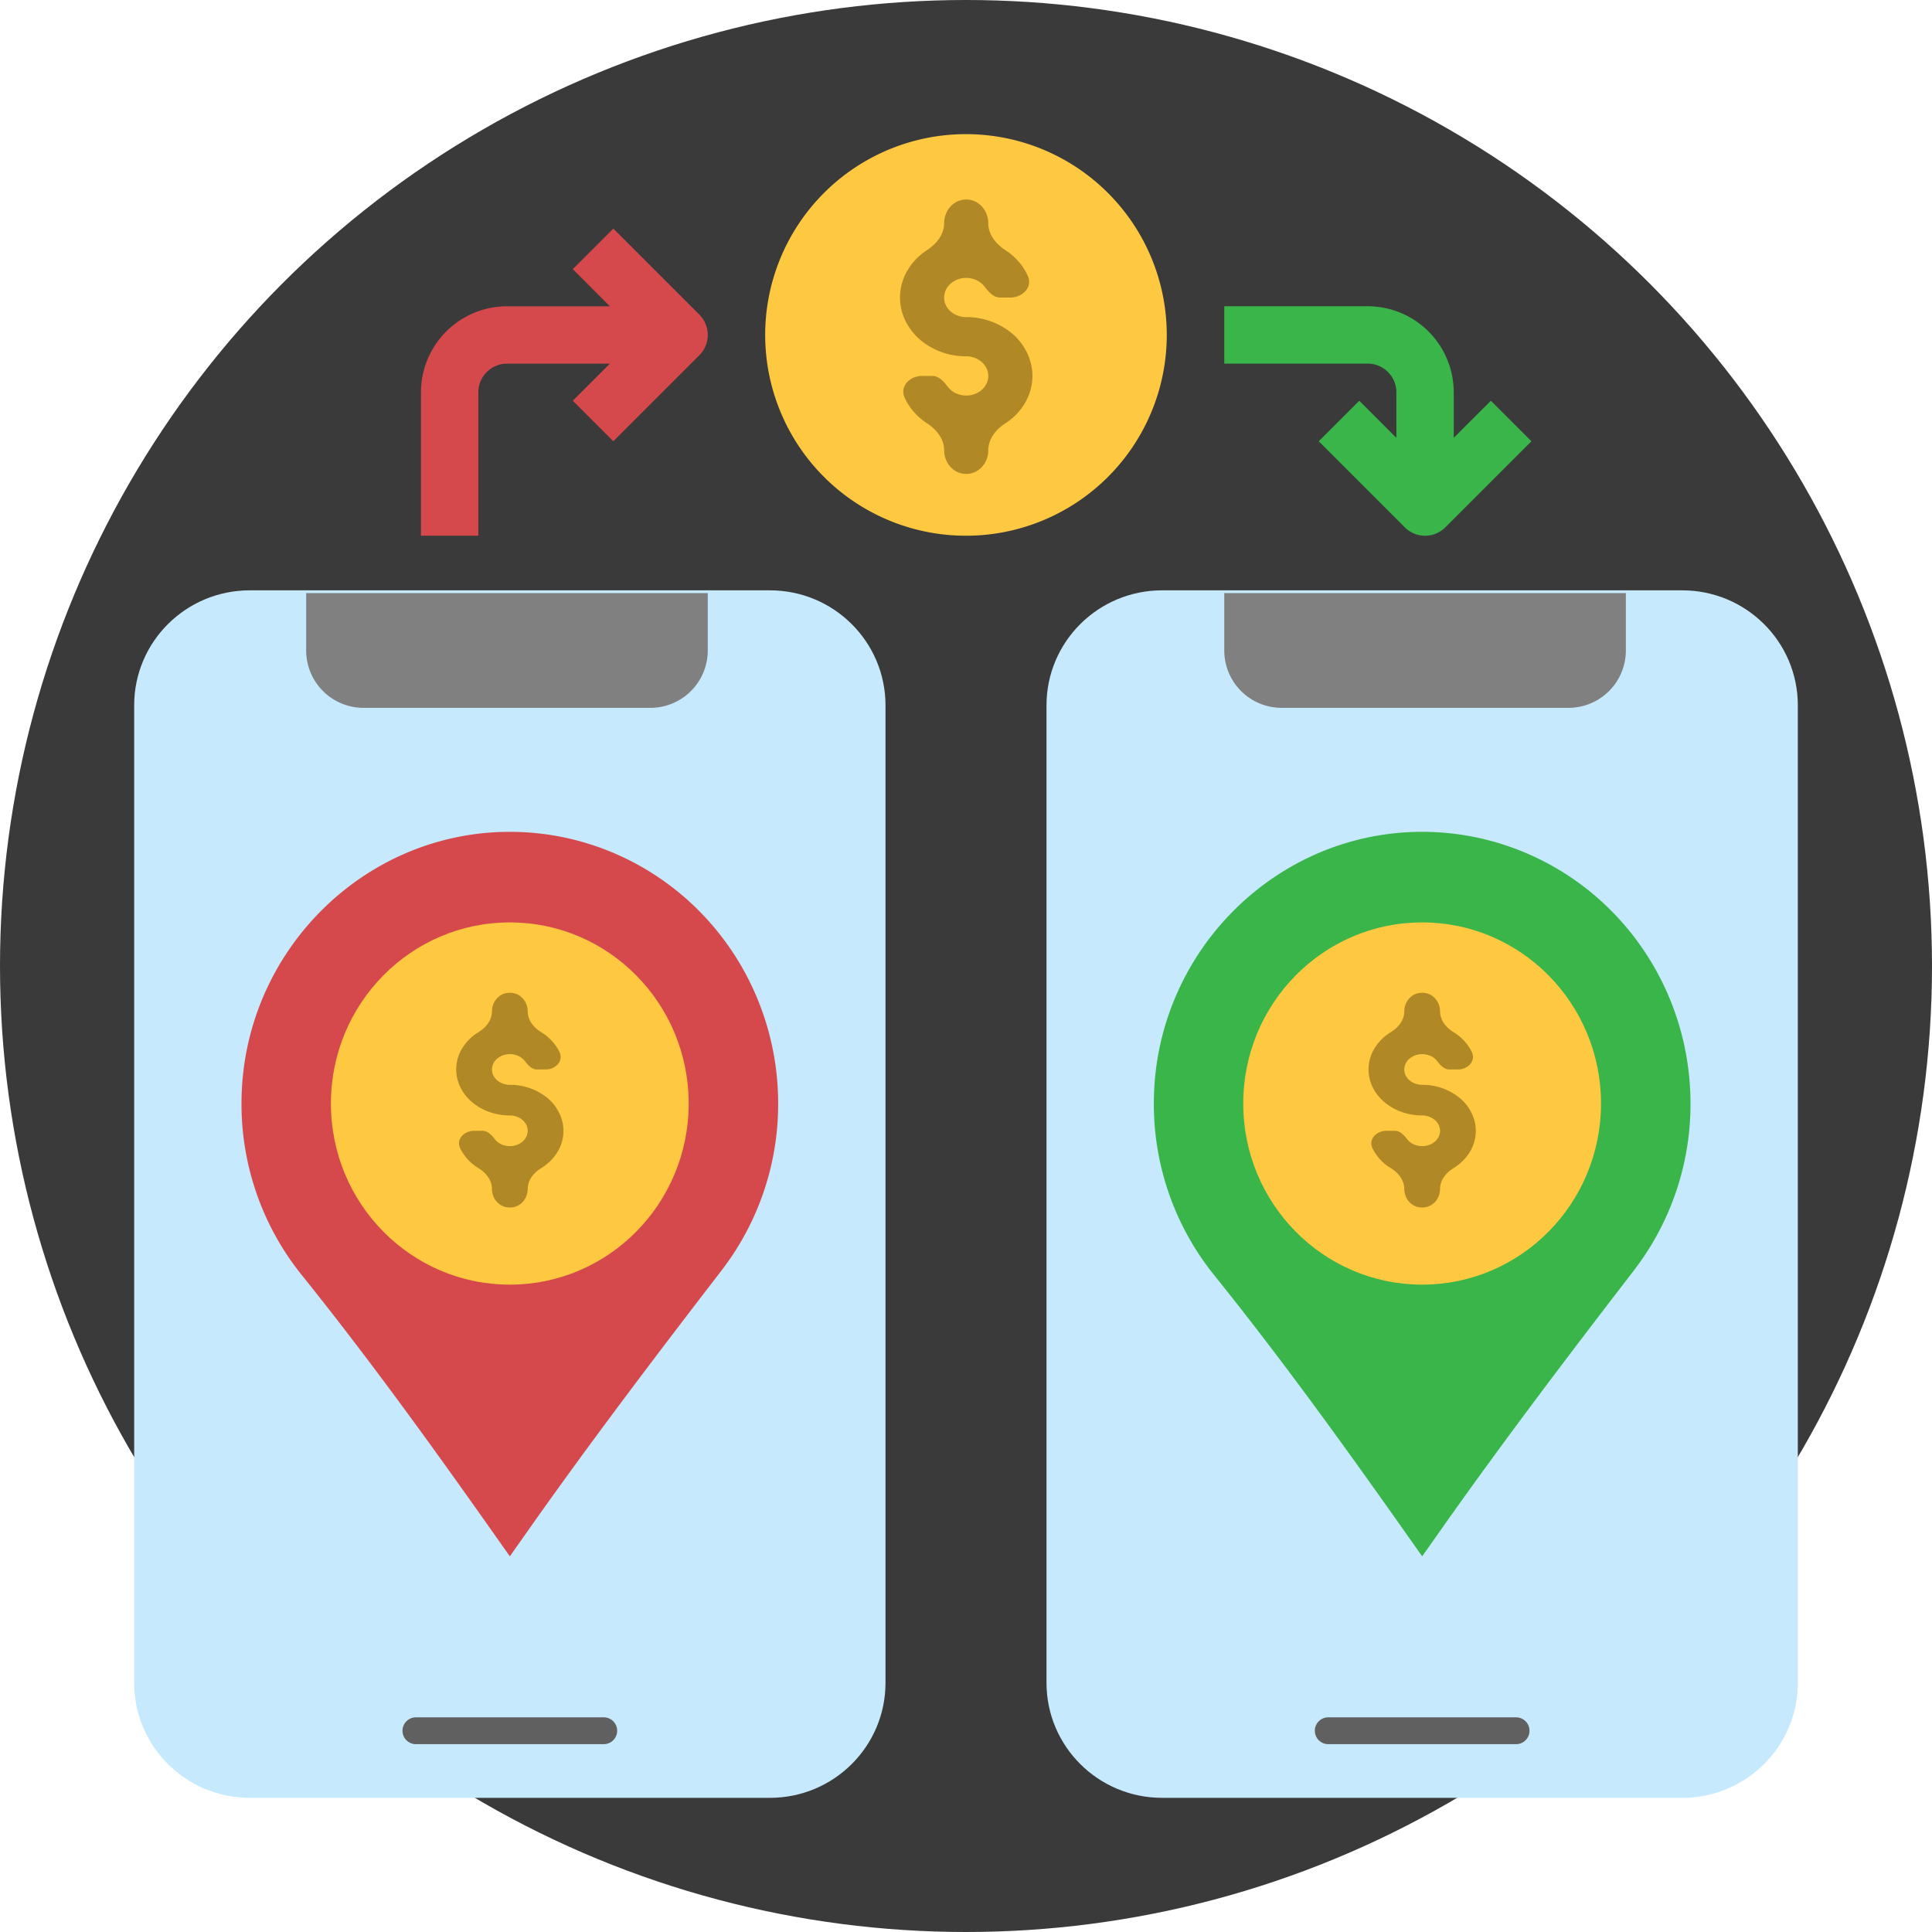 <svg width="72" height="72" fill="none" xmlns="http://www.w3.org/2000/svg"><circle cx="36" cy="36" r="36" fill="#3A3A3A"/><path d="M62.692 22H43.308C40.928 22 39 23.919 39 26.286v36.428C39 65.081 40.929 67 43.308 67h19.384C65.072 67 67 65.081 67 62.714V26.286C67 23.919 65.071 22 62.692 22z" fill="#C6E9FD"/><path d="M49 64.5a.5.5 0 01.5-.5h7a.5.5 0 010 1h-7a.5.5 0 01-.5-.5z" fill="#606060"/><path d="M63 41.125c0-1.342-.263-2.67-.775-3.908a10.133 10.133 0 00-2.204-3.302 9.988 9.988 0 00-3.293-2.185 9.891 9.891 0 00-3.87-.729c-5.372.076-9.762 4.503-9.856 9.942a10.164 10.164 0 002.24 6.57c2.477 3.079 4.794 6.286 7.074 9.517L53 58l.76-1.078c2.296-3.253 4.702-6.424 7.13-9.576A10.16 10.16 0 0063 41.125z" fill="#39B54A"/><path d="M52.999 47.875c3.681 0 6.666-3.022 6.666-6.75s-2.985-6.75-6.666-6.75c-3.682 0-6.667 3.022-6.667 6.75s2.985 6.75 6.667 6.75z" fill="#FFC841"/><path d="M53.667 44.306c0-.325.221-.6.498-.77.226-.14.417-.318.56-.526a1.51 1.51 0 00.245-1.157 1.677 1.677 0 00-.681-1.02A2.21 2.21 0 0053 40.428a.748.748 0 01-.37-.097.6.6 0 01-.246-.256.496.496 0 01-.038-.33.553.553 0 01.183-.293.707.707 0 01.34-.156.77.77 0 01.386.032.655.655 0 01.3.21c.116.15.265.318.455.318h.323c.368 0 .677-.312.52-.645a1.659 1.659 0 00-.22-.344 1.882 1.882 0 00-.468-.404c-.277-.17-.498-.445-.498-.77 0-.373-.279-.693-.651-.694h-.032c-.372.001-.65.321-.65.694 0 .325-.222.6-.499.77a1.846 1.846 0 00-.56.526 1.51 1.51 0 00-.245 1.157c.08.398.321.76.682 1.02.36.261.816.404 1.288.404a.75.75 0 01.37.097.6.6 0 01.246.256c.05.105.064.22.038.33a.552.552 0 01-.183.293.707.707 0 01-.34.156.77.77 0 01-.386-.032.655.655 0 01-.3-.21c-.116-.15-.265-.318-.455-.318h-.323c-.368 0-.677.312-.52.645a1.757 1.757 0 00.688.748c.277.17.498.445.498.77 0 .373.279.693.651.694h.032c.373-.001.65-.321.65-.694z" fill="#B08825"/><path d="M28.692 22H9.308C6.928 22 5 23.919 5 26.286v36.428C5 65.081 6.929 67 9.308 67h19.384C31.072 67 33 65.081 33 62.714V26.286C33 23.919 31.071 22 28.692 22z" fill="#C6E9FD"/><path d="M15 64.5a.5.5 0 01.5-.5h7a.5.5 0 010 1h-7a.5.5 0 01-.5-.5z" fill="#606060"/><path d="M29 41.125c0-1.342-.263-2.67-.775-3.908a10.133 10.133 0 00-2.204-3.302 9.988 9.988 0 00-3.293-2.185 9.891 9.891 0 00-3.87-.729c-5.372.076-9.762 4.503-9.856 9.942a10.165 10.165 0 002.24 6.57c2.476 3.079 4.794 6.286 7.074 9.517L19 58l.76-1.078c2.296-3.253 4.702-6.424 7.13-9.576A10.16 10.16 0 0029 41.125z" fill="#D5494C"/><path d="M18.999 47.875c3.681 0 6.666-3.022 6.666-6.75s-2.985-6.75-6.666-6.75c-3.682 0-6.667 3.022-6.667 6.75s2.985 6.75 6.667 6.75z" fill="#FFC841"/><path d="M19.667 44.306c0-.325.221-.6.498-.77.226-.14.417-.318.56-.526a1.51 1.51 0 00.245-1.157 1.677 1.677 0 00-.681-1.02A2.21 2.21 0 0019 40.428a.748.748 0 01-.37-.097.6.6 0 01-.246-.256.496.496 0 01-.038-.33.553.553 0 01.183-.293.707.707 0 01.34-.156.77.77 0 01.386.032.655.655 0 01.3.21c.116.15.265.318.455.318h.323c.368 0 .677-.312.52-.645a1.659 1.659 0 00-.22-.344 1.882 1.882 0 00-.468-.404c-.277-.17-.498-.445-.498-.77 0-.373-.279-.693-.652-.694h-.031c-.372.001-.65.321-.65.694 0 .325-.222.6-.499.77a1.846 1.846 0 00-.56.526 1.51 1.51 0 00-.245 1.157c.08.398.321.76.682 1.02.36.261.816.404 1.288.404a.75.75 0 01.37.097.6.6 0 01.246.256c.05.105.064.22.038.33a.552.552 0 01-.183.293.707.707 0 01-.34.156.77.77 0 01-.386-.032.655.655 0 01-.3-.21c-.116-.15-.265-.318-.455-.318h-.323c-.368 0-.677.312-.52.645a1.757 1.757 0 00.688.748c.277.17.498.445.498.77 0 .373.279.693.651.694h.032c.373-.001.65-.321.65-.694z" fill="#B08825"/><path d="M43.482 12.482a7.483 7.483 0 10-14.966 0 7.483 7.483 0 0014.966 0z" fill="#FFC841"/><path d="M11.41 22.103v2.138a2.138 2.138 0 002.138 2.138h10.69a2.138 2.138 0 002.138-2.138v-2.138H11.41zm34.215 0v2.138a2.138 2.138 0 002.138 2.138h10.69a2.138 2.138 0 002.138-2.138v-2.138H45.625z" fill="gray"/><path d="M36.83 16.778c0-.415.282-.772.63-.997.273-.176.503-.401.676-.663.295-.446.402-.97.304-1.479a2.15 2.15 0 00-.842-1.305 2.663 2.663 0 00-1.59-.516.898.898 0 01-.458-.123.757.757 0 01-.303-.328.656.656 0 01-.046-.422.71.71 0 01.225-.374.86.86 0 01.421-.2.92.92 0 01.476.042.81.81 0 01.369.269c.145.192.334.406.575.406h.386c.454 0 .836-.384.652-.8a2.131 2.131 0 00-.282-.465 2.35 2.35 0 00-.563-.506c-.348-.226-.63-.583-.63-.998 0-.471-.35-.884-.822-.884s-.823.413-.823.884c0 .415-.282.772-.63.998a2.31 2.31 0 00-.675.662c-.295.446-.402.97-.304 1.48.099.508.397.97.841 1.304a2.662 2.662 0 001.59.516.9.9 0 01.458.123c.135.08.24.195.303.328a.66.66 0 01.047.422.709.709 0 01-.225.374.86.86 0 01-.422.2.92.92 0 01-.475-.042.81.81 0 01-.37-.269c-.145-.192-.334-.405-.575-.405h-.386c-.454 0-.836.383-.652.8.072.163.167.319.283.464.156.196.346.367.562.507.349.225.63.582.63.997 0 .472.351.884.823.884.471 0 .823-.412.823-.884z" fill="#B08825"/><path d="M22.857 8.52l-1.511 1.511 1.382 1.383h-3.834a3.21 3.21 0 00-3.206 3.207v5.344h2.138V14.62a1.07 1.07 0 011.069-1.068h3.833l-1.382 1.382 1.511 1.511 3.207-3.207a1.07 1.07 0 000-1.511L22.857 8.52z" fill="#D5494C"/><path d="M55.56 14.934l-1.383 1.382V14.62a3.21 3.21 0 00-3.207-3.207h-5.345v2.138h5.345a1.07 1.07 0 011.069 1.07v1.695l-1.382-1.382-1.512 1.511 3.207 3.207a1.068 1.068 0 001.512 0l3.207-3.207-1.512-1.511z" fill="#39B54A"/></svg>